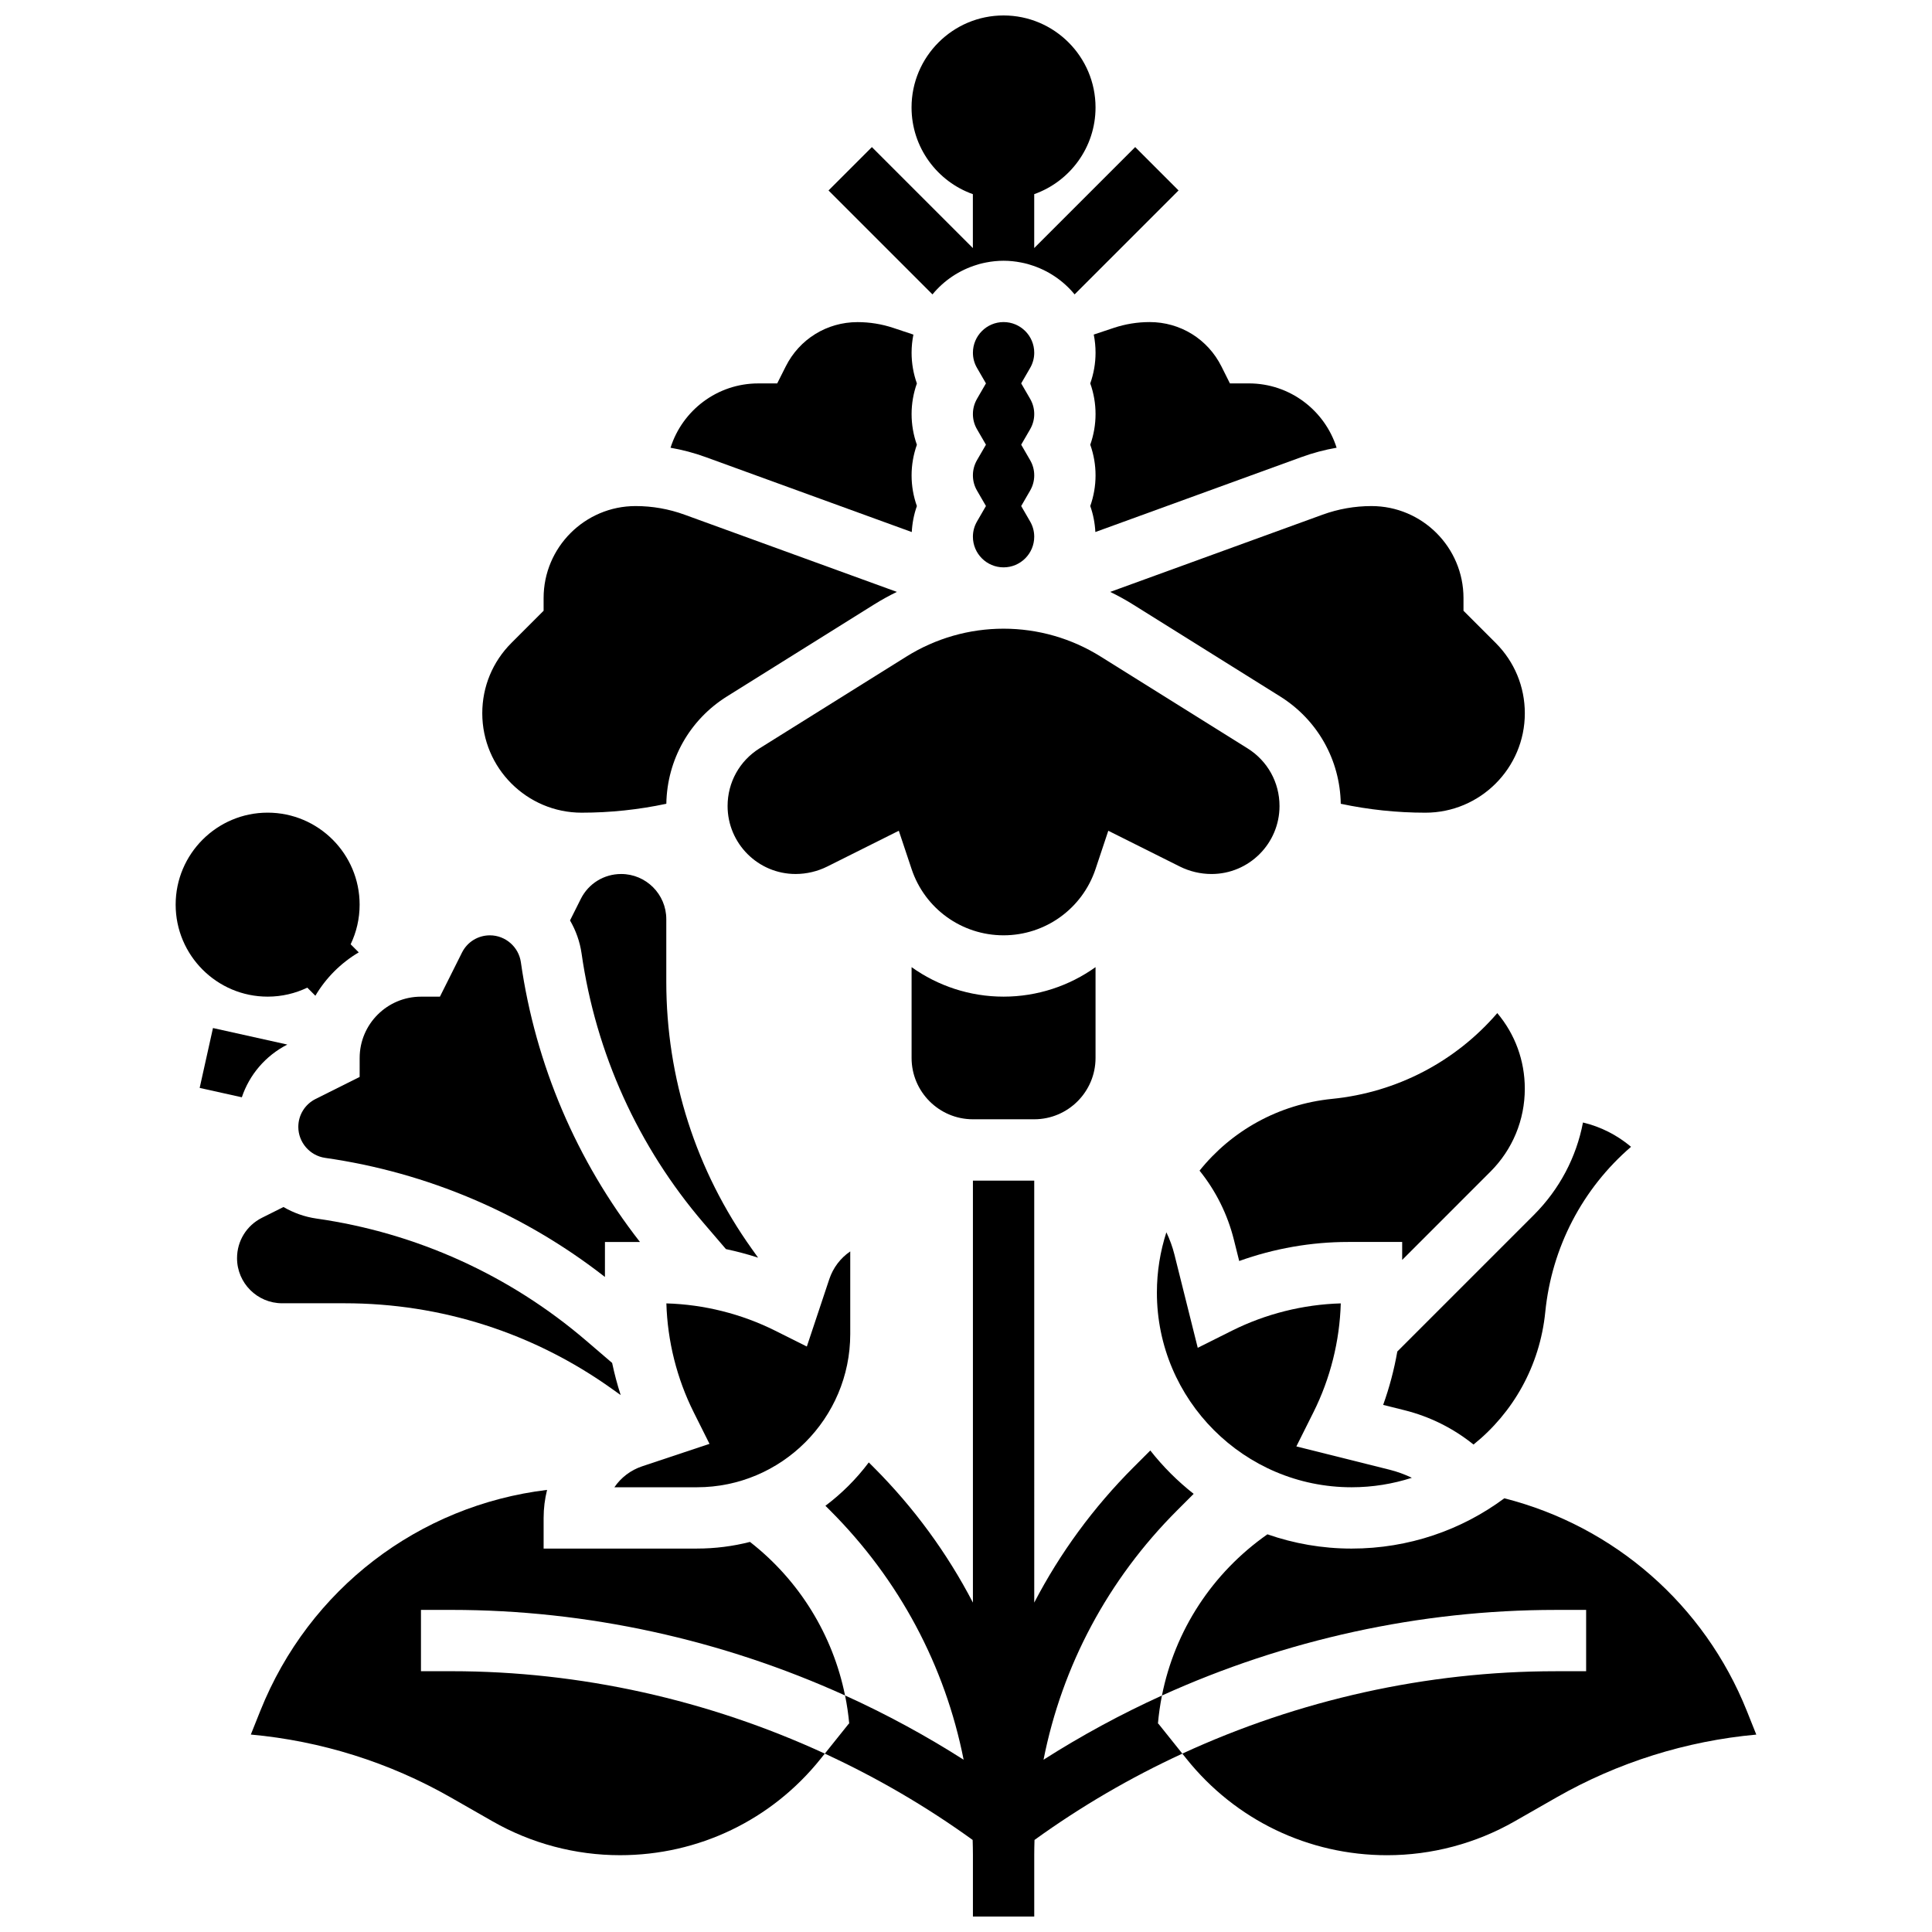 <?xml version="1.0" encoding="UTF-8"?>
<!-- Uploaded to: ICON Repo, www.svgrepo.com, Generator: ICON Repo Mixer Tools -->
<svg width="800px" height="800px" version="1.1" viewBox="144 144 512 512" xmlns="http://www.w3.org/2000/svg">
 <defs>
  <clipPath id="b">
   <path d="m363 148.09h94v74.906h-94z"/>
  </clipPath>
  <clipPath id="a">
   <path d="m362 456h99v195.9h-99z"/>
  </clipPath>
 </defs>
 <path d="m214.93 408.12c3.758 0 7.32-0.855 10.504-2.383l2.144 2.144c2.801-4.731 6.758-8.691 11.492-11.492l-2.144-2.144c1.523-3.184 2.379-6.742 2.379-10.504 0-13.441-10.934-24.379-24.379-24.379-13.441 0-24.375 10.938-24.375 24.379s10.934 24.379 24.379 24.379z"/>
 <g clip-path="url(#b)">
  <path d="m402.93 214.16c0.211-0.062 0.422-0.137 0.637-0.195 0.59-0.16 1.188-0.293 1.789-0.41 1.492-0.289 3.023-0.453 4.598-0.453s3.106 0.164 4.594 0.453c0.605 0.117 1.203 0.25 1.789 0.41 0.215 0.059 0.422 0.133 0.637 0.195 4.68 1.41 8.777 4.172 11.809 7.856l27.547-27.547-11.492-11.492-26.758 26.758v-14.281c9.457-3.356 16.25-12.387 16.25-22.98 0-13.441-10.934-24.379-24.379-24.379-13.441 0-24.379 10.934-24.379 24.379 0 10.594 6.793 19.625 16.25 22.98v14.285l-26.758-26.758-11.492 11.492 27.547 27.547c3.035-3.691 7.133-6.449 11.812-7.859z"/>
 </g>
 <path d="m220.14 420.82-19.699-4.379-3.527 15.867 11.176 2.484c1.996-5.961 6.242-10.992 12.051-13.973z"/>
 <path d="m298.16 359.37c7.535 0 15.059-0.797 22.426-2.363 0.199-11.656 6.172-22.262 16.086-28.457l38.941-24.336c1.969-1.23 3.996-2.348 6.07-3.356l-56.258-20.457c-4.176-1.52-8.543-2.289-12.984-2.289-13.441 0-24.379 10.934-24.379 24.379v3.363l-8.535 8.535c-4.977 4.977-7.719 11.594-7.719 18.633 0 14.527 11.82 26.348 26.352 26.348z"/>
 <path d="m308.61 375.62c-4.562 0-8.66 2.535-10.699 6.613l-2.848 5.691c1.535 2.644 2.609 5.598 3.062 8.762 3.781 26.461 14.973 51.176 32.367 71.469l5.887 6.867c2.879 0.613 5.727 1.367 8.523 2.273l-1.629-2.281c-14.848-20.793-22.699-45.289-22.699-70.844v-16.59c0-6.594-5.367-11.961-11.965-11.961z"/>
 <path d="m239.31 429.4-11.672 5.836c-2.824 1.414-4.582 4.254-4.582 7.41 0 4.098 3.059 7.625 7.113 8.203 27.137 3.879 52.617 14.758 74.145 31.559l0.004-9.273h9.277c-16.801-21.527-27.684-47.008-31.559-74.145-0.578-4.059-4.106-7.117-8.203-7.117-3.16 0-6 1.754-7.41 4.582l-5.84 11.672h-5.019c-8.961 0-16.25 7.293-16.25 16.25z"/>
 <path d="m385.63 285c0.121-2.348 0.562-4.672 1.352-6.887-0.926-2.602-1.402-5.356-1.402-8.125 0-2.773 0.48-5.523 1.402-8.125-0.926-2.602-1.402-5.356-1.402-8.125 0-2.773 0.48-5.523 1.402-8.125-0.926-2.602-1.402-5.356-1.402-8.125 0-1.648 0.168-3.258 0.48-4.816l-5.285-1.762c-3.078-1.027-6.281-1.547-9.527-1.547-8.109 0-15.402 4.508-19.027 11.762l-2.254 4.484h-5.019c-10.891 0-20.133 7.176-23.25 17.047 3.152 0.547 6.254 1.367 9.285 2.469z"/>
 <path d="m235.36 489.38c25.555 0 50.051 7.852 70.848 22.703l2.281 1.629c-0.906-2.797-1.656-5.644-2.269-8.523l-6.867-5.887c-20.293-17.395-45.008-28.59-71.469-32.367-3.168-0.453-6.117-1.523-8.762-3.062l-5.691 2.848c-4.078 2.039-6.613 6.141-6.613 10.699-0.008 6.598 5.359 11.961 11.957 11.961z"/>
 <path d="m401.83 286.23c0 4.481 3.644 8.125 8.125 8.125s8.125-3.644 8.125-8.125c0-1.434-0.367-2.797-1.098-4.051l-2.356-4.074 2.359-4.074c0.727-1.258 1.098-2.621 1.098-4.051 0-1.434-0.367-2.797-1.098-4.051l-2.359-4.078 2.359-4.074c0.727-1.258 1.098-2.621 1.098-4.051 0-1.434-0.367-2.797-1.098-4.051l-2.359-4.074 2.359-4.074c0.727-1.258 1.098-2.621 1.098-4.051 0-4.481-3.644-8.125-8.125-8.125s-8.125 3.644-8.125 8.125c0 1.434 0.367 2.797 1.098 4.051l2.356 4.074-2.359 4.074c-0.727 1.258-1.098 2.621-1.098 4.051 0 1.434 0.367 2.797 1.098 4.051l2.359 4.074-2.359 4.074c-0.727 1.258-1.098 2.621-1.098 4.051 0 1.434 0.367 2.797 1.098 4.051l2.359 4.074-2.359 4.074c-0.727 1.262-1.098 2.625-1.098 4.055z"/>
 <path d="m385.58 400.3v24.07c0 8.961 7.293 16.25 16.25 16.25h16.25c8.961 0 16.25-7.293 16.25-16.25v-24.07c-6.945 4.961-15.398 7.82-24.379 7.82-8.973 0-17.426-2.859-24.371-7.82z"/>
 <path d="m438.22 300.86c2.074 1.008 4.102 2.125 6.07 3.356l38.941 24.336c9.914 6.195 15.887 16.801 16.086 28.457 7.367 1.566 14.891 2.363 22.426 2.363 14.531 0 26.352-11.82 26.352-26.348 0-7.039-2.742-13.656-7.719-18.633l-8.535-8.535v-3.363c0-13.441-10.938-24.379-24.379-24.379-4.441 0-8.812 0.77-12.984 2.289z"/>
 <path d="m437.71 364.16 18.941 9.473c2.602 1.301 5.512 1.988 8.418 1.988 9.934 0 18.016-8.082 18.016-18.016 0-6.25-3.164-11.965-8.469-15.277l-38.941-24.336c-7.723-4.832-16.617-7.383-25.723-7.383s-18.004 2.551-25.727 7.379l-38.941 24.336c-5.301 3.312-8.465 9.023-8.465 15.277 0 9.934 8.082 18.016 18.016 18.016 2.906 0 5.82-0.688 8.418-1.988l18.941-9.473 3.383 10.137c3.5 10.516 13.297 17.574 24.375 17.574s20.875-7.062 24.379-17.57z"/>
 <path d="m255.56 586.89v-16.25h8.125c35.926 0 71.637 7.883 104.26 22.672-3.242-16.016-12.117-30.504-25.191-40.688-4.496 1.148-9.207 1.762-14.059 1.762h-40.629v-8.125c0-2.547 0.32-5.031 0.914-7.422-33.941 4.113-63.047 26.18-76 58.566l-2.508 6.269c18.594 1.691 36.703 7.367 52.969 16.66l11.082 6.332c10.27 5.875 21.953 8.98 33.785 8.98 20.801 0 40.184-9.316 53.18-25.559l1.09-1.363c-30.883-14.234-64.785-21.836-98.891-21.836z"/>
 <path d="m306.82 538.14h21.875c22.402 0 40.629-18.227 40.629-40.629v-21.875c-2.547 1.734-4.531 4.285-5.555 7.359l-5.949 17.848-8.379-4.191c-8.93-4.465-18.863-6.953-28.844-7.238 0.289 9.98 2.773 19.914 7.238 28.844l4.191 8.379-17.848 5.949c-3.074 1.023-5.625 3.008-7.359 5.555z"/>
 <path d="m439.14 230.9-5.285 1.762c0.312 1.559 0.477 3.172 0.477 4.82 0 2.773-0.48 5.523-1.402 8.125 0.926 2.602 1.402 5.356 1.402 8.125 0 2.773-0.48 5.523-1.402 8.125 0.926 2.602 1.402 5.356 1.402 8.125 0 2.773-0.48 5.523-1.402 8.125 0.785 2.215 1.23 4.535 1.352 6.887l54.648-19.871c3.031-1.102 6.133-1.926 9.285-2.469-3.121-9.871-12.363-17.047-23.25-17.047h-5.023l-2.246-4.492c-3.629-7.254-10.918-11.762-19.027-11.762-3.246 0-6.449 0.523-9.527 1.547z"/>
 <path d="m538.98 454.5c5.875-5.875 9.109-13.688 9.109-21.996 0-7.406-2.57-14.422-7.293-20.02-11.074 12.855-26.629 21.016-43.762 22.727-14.336 1.434-26.754 8.566-35.141 19.02 4.309 5.348 7.414 11.566 9.098 18.309l1.41 5.641c9.23-3.316 19.047-5.047 28.848-5.047h14.34v4.762z"/>
 <path d="m510.55 516.31 5.641 1.41c6.738 1.684 12.957 4.789 18.305 9.098 10.453-8.387 17.586-20.805 19.02-35.141 1.715-17.133 9.871-32.688 22.727-43.762-3.719-3.137-8.066-5.328-12.738-6.441-1.762 9.23-6.238 17.719-13.027 24.512l-36.176 36.176c-0.844 4.812-2.098 9.555-3.75 14.148z"/>
 <path d="m502.18 538.14c5.57 0 10.938-0.887 15.977-2.512-1.883-0.898-3.856-1.625-5.906-2.137l-24.703-6.176 4.531-9.059c4.465-8.93 6.953-18.859 7.238-28.844-9.98 0.285-19.914 2.773-28.844 7.238l-9.059 4.531-6.176-24.703c-0.512-2.051-1.238-4.023-2.137-5.906-1.625 5.035-2.512 10.402-2.512 15.977-0.004 28.445 23.141 51.59 51.59 51.59z"/>
 <g clip-path="url(#a)">
  <path d="m450.86 600.82c0.223-2.531 0.578-5.027 1.07-7.488-10.84 4.918-21.332 10.609-31.383 17.012 4.91-24.863 17.055-47.727 35.379-66.051l4.406-4.406c-4.273-3.359-8.133-7.219-11.492-11.492l-4.406 4.406c-10.723 10.723-19.555 22.828-26.348 35.906l-0.004-111.83h-16.25v111.83c-6.797-13.078-15.629-25.184-26.348-35.906l-1.246-1.246c-3.266 4.356-7.137 8.227-11.492 11.492l1.246 1.246c18.324 18.324 30.465 41.184 35.379 66.051-10.062-6.414-20.566-12.109-31.418-17.027 0.5 2.469 0.875 4.973 1.102 7.504l-0.086-0.07-6.387 7.981c13.742 6.336 26.883 13.992 39.18 22.875 0.039 1.348 0.07 2.695 0.07 4.047v16.25h16.25v-16.25c0-1.352 0.027-2.699 0.07-4.047 12.297-8.883 25.438-16.543 39.18-22.875l-6.387-7.981z"/>
 </g>
 <path d="m606.93 597.41c-11.242-28.109-35.098-48.93-64.266-56.348-11.32 8.402-25.344 13.328-40.488 13.328-7.809 0-15.309-1.344-22.297-3.781-14.648 10.262-24.527 25.508-27.953 42.723 32.629-14.801 68.355-22.688 104.29-22.688h8.125v16.25h-8.125c-34.105 0-68.008 7.598-98.891 21.832l1.09 1.363c12.996 16.246 32.375 25.562 53.18 25.562 11.832 0 23.516-3.102 33.789-8.973l11.082-6.332c16.266-9.297 34.375-14.969 52.969-16.66z"/>
</svg>